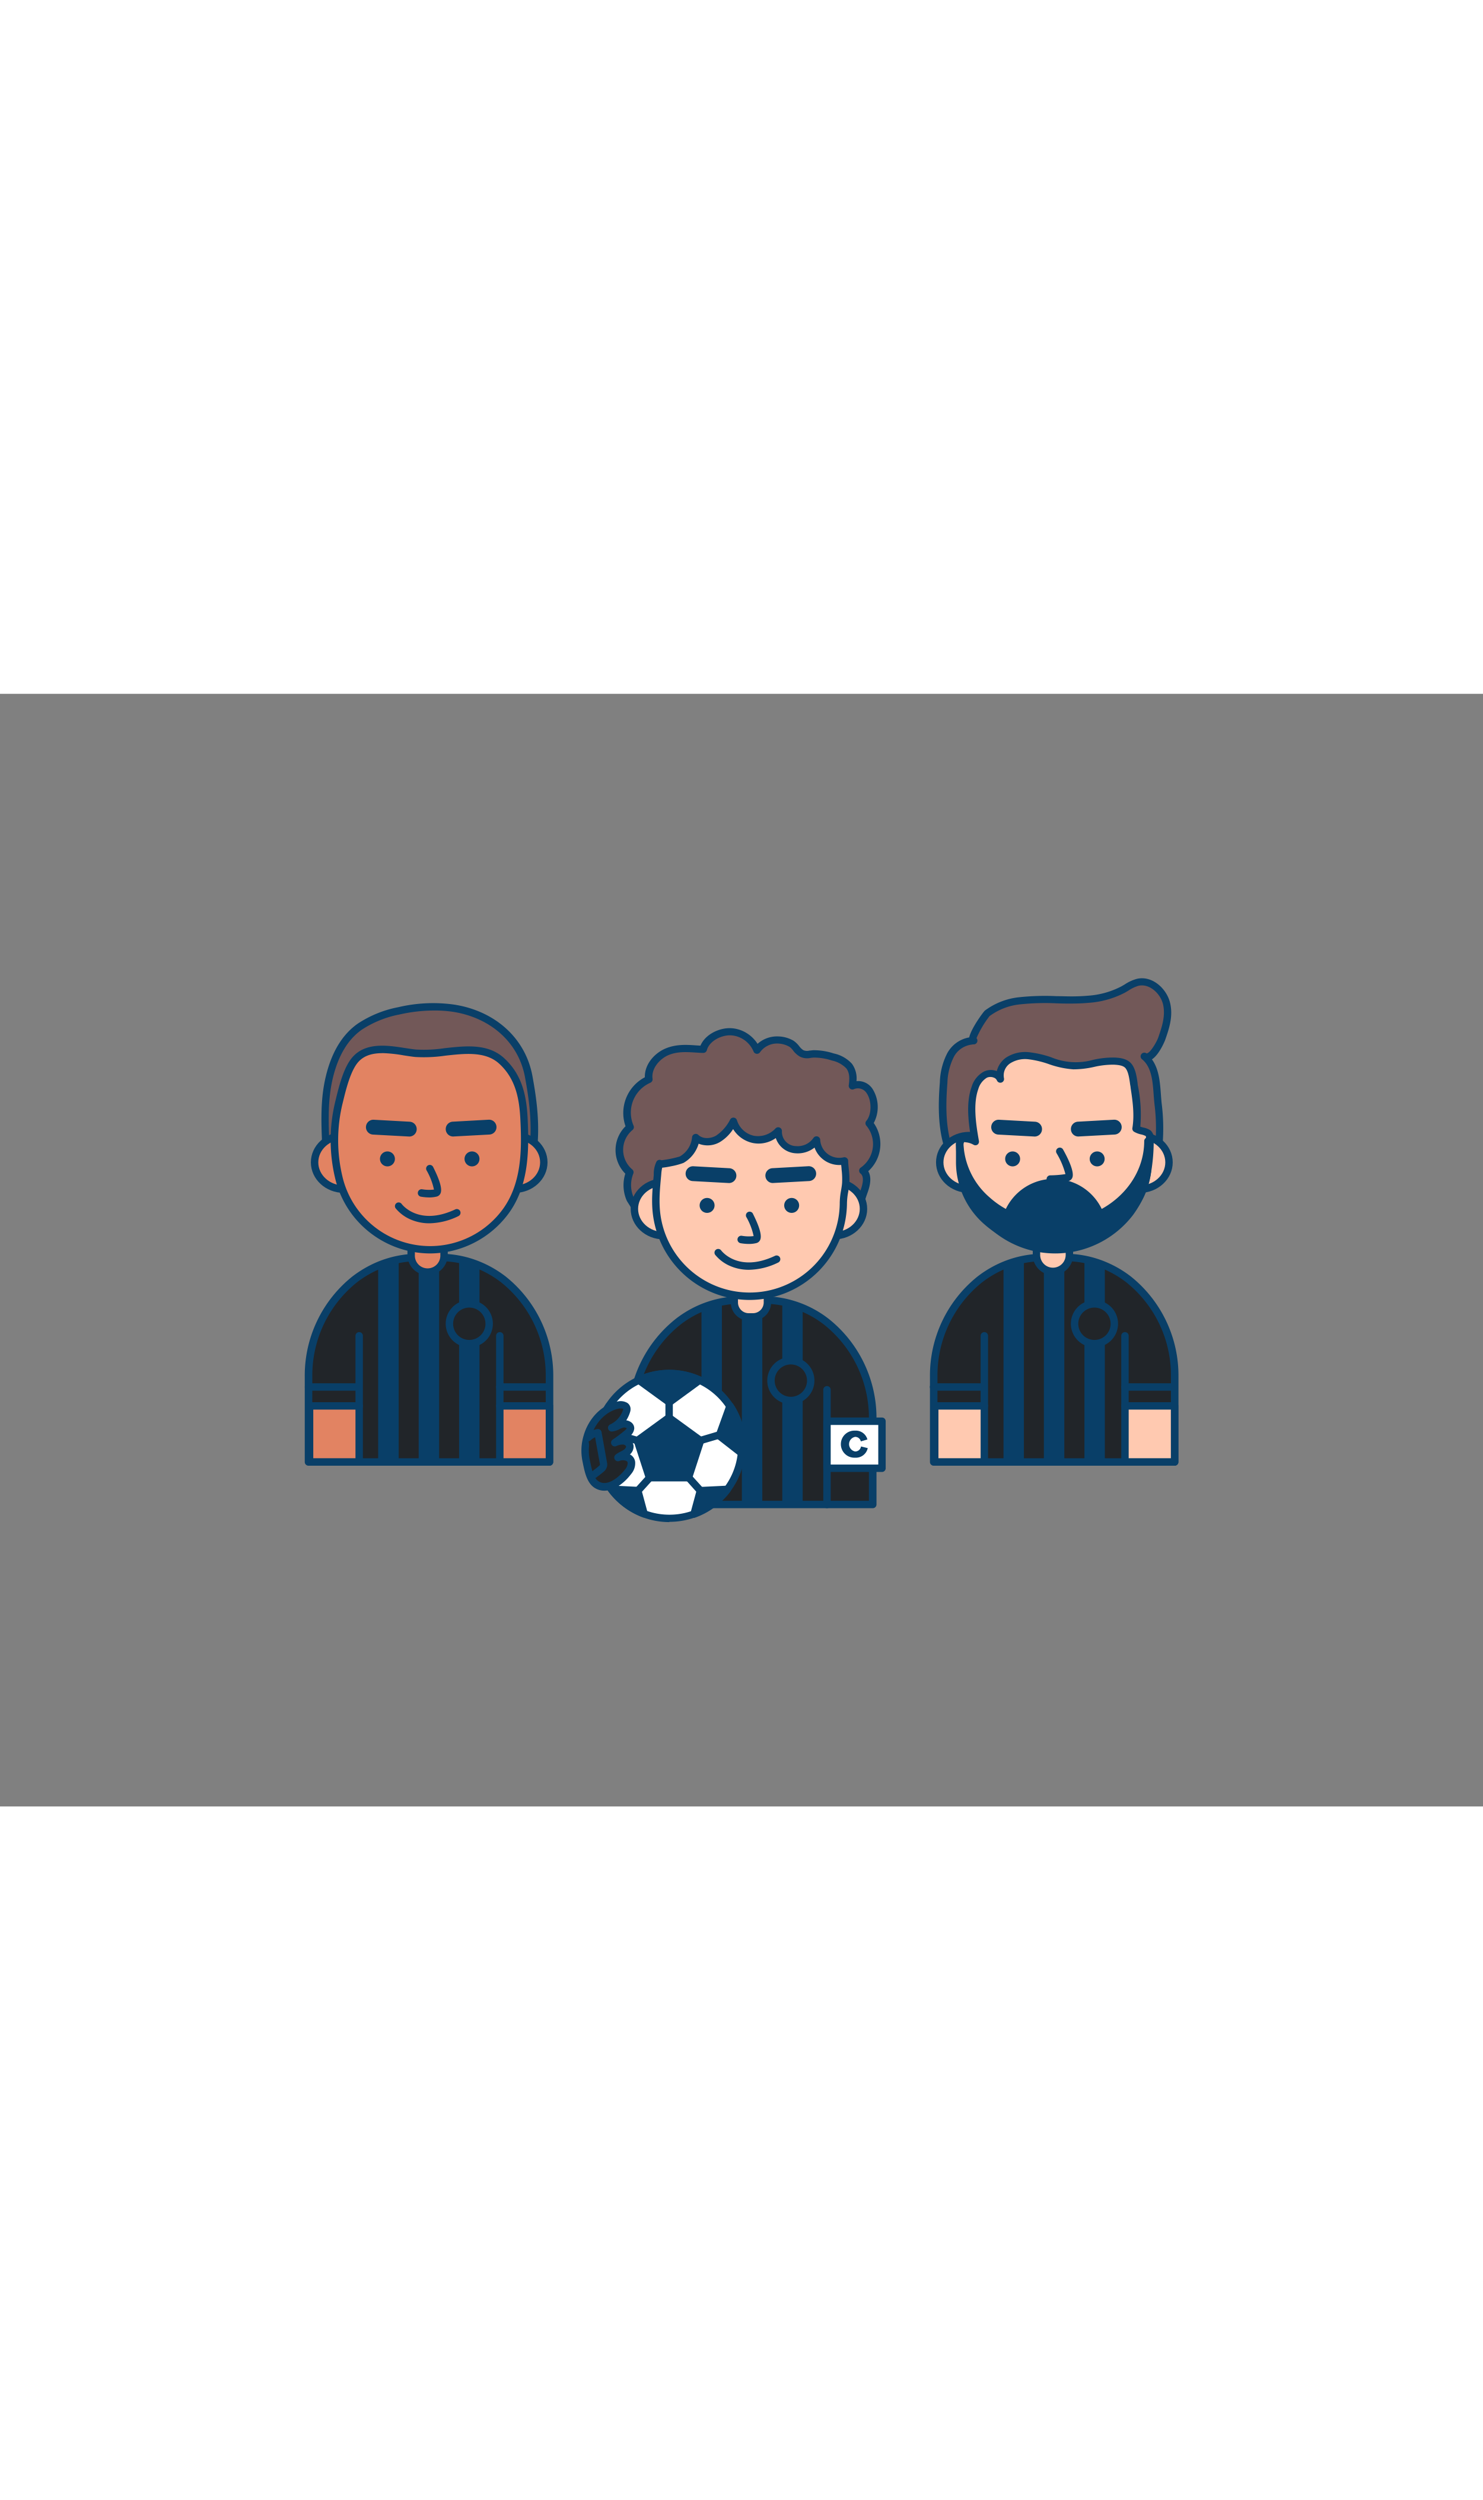 <svg xmlns="http://www.w3.org/2000/svg" viewBox="0 0 400 300" data-imageid="football-team-outline" imageName="Football team" class="illustrations_image" style="width: 178px;"><rect x="0" y="0" width="400" height="300" fill="#808080" stroke="none"/><g id="_579_football_team_outline" data-name="#579_football_team_outline"><path d="M235.37,195.63v23h-65v-23a33,33,0,0,1,12.44-26.2,27.86,27.86,0,0,1,17.12-5.94h5.92a27.87,27.87,0,0,1,17.13,5.94A33,33,0,0,1,235.37,195.63Z" fill="#212529" class="target-color"/><path d="M235.37,219.58h-65a1,1,0,0,1-1-1v-23a34.16,34.16,0,0,1,12.83-27,28.79,28.79,0,0,1,17.73-6.15h5.92a28.82,28.82,0,0,1,17.74,6.15,34.15,34.15,0,0,1,12.82,27v23A1,1,0,0,1,235.37,219.58Zm-64-2h63v-22a32.17,32.17,0,0,0-12-25.41,26.82,26.82,0,0,0-16.52-5.73h-5.92a26.81,26.81,0,0,0-16.51,5.73,32.16,32.16,0,0,0-12,25.41Z" fill="#093f68"/><path d="M194.71,164v54.59h-5.5V165.66A26.69,26.69,0,0,1,194.71,164Z" fill="#093f68"/><rect x="200.1" y="163.49" width="5.51" height="55.09" fill="#093f68"/><path d="M216.5,165.66v52.92H211V164A26.69,26.69,0,0,1,216.5,165.66Z" fill="#093f68"/><path d="M206.94,164.11v-7.8h-8.88v7.8A3.89,3.89,0,0,0,202,168h1.1A3.89,3.89,0,0,0,206.94,164.11Z" fill="#ffc9b0"/><path d="M203.05,169H202a4.9,4.9,0,0,1-4.89-4.89v-7.8a1,1,0,0,1,1-1h8.88a1,1,0,0,1,1,1v7.8A4.9,4.9,0,0,1,203.05,169Zm-4-11.69v6.8A2.9,2.9,0,0,0,202,167h1.1a2.9,2.9,0,0,0,2.89-2.89v-6.8Z" fill="#093f68"/><path d="M200.24,91.91a8.06,8.06,0,0,1,3.89,4.16,6.66,6.66,0,0,1,5.66-2.78,7.77,7.77,0,0,1,3.69,1.07c1.06.66,1.65,2,2.71,2.58s2.06.17,3.29.14a16.7,16.7,0,0,1,5.14.83,8.41,8.41,0,0,1,4.39,2.45c1.19,1.54,1.12,3.51.87,5.33,5.69-2,7.34,6.76,4.53,10.07a8.76,8.76,0,0,1-1.69,12.81c1.58,1.25,1,3.73.33,5.63-1.32,3.57-1.57,6.81-5.62,7.13-2.14.17-4.36,0-6.5,0H172.4c.86,0-2.34-5-2.43-5.16a9.16,9.16,0,0,1-.11-7.17c-3.79-2.82-3.74-9.41.08-12.17A9.79,9.79,0,0,1,175,104c-.46-3.2,2-6.26,5-7.49,3.19-1.32,6.37-.75,9.67-.64.8-3,4.52-4.86,7.45-4.74A7.68,7.68,0,0,1,200.24,91.91Z" fill="#725858"/><path d="M225.27,142.4c-.74,0-1.48,0-2.21,0l-2.13,0H172.4a1,1,0,0,1-1-1,.92.92,0,0,1,.07-.38,26.43,26.43,0,0,0-2.08-3.79c-.21-.33-.33-.55-.35-.59a10.36,10.36,0,0,1-.38-7.26,9,9,0,0,1,.06-12.78,10.87,10.87,0,0,1,5.21-13.21c-.1-3.54,2.66-6.56,5.65-7.79,2.77-1.14,5.52-1,8.16-.81l1.19.07c1.3-3.09,5.12-4.84,8.19-4.71a8.84,8.84,0,0,1,3.56.93h0a9.29,9.29,0,0,1,3.65,3.29,7.88,7.88,0,0,1,5.47-2A8.68,8.68,0,0,1,214,93.51,6.71,6.71,0,0,1,215.56,95a4.55,4.55,0,0,0,1.1,1.07,2.49,2.49,0,0,0,1.66.12c.36,0,.73-.09,1.14-.1a17.53,17.53,0,0,1,5.44.88,9.17,9.17,0,0,1,4.9,2.79,6.72,6.72,0,0,1,1.21,4.67,4.65,4.65,0,0,1,4.37,2.15,9.19,9.19,0,0,1,.29,9.14,9.86,9.86,0,0,1-1.49,13c.81,1.34.74,3.29-.19,5.81-.22.59-.41,1.17-.59,1.73-.91,2.82-1.86,5.74-5.89,6.06C226.77,142.38,226,142.4,225.27,142.4Zm-51.89-2.07h47.55c.72,0,1.45,0,2.18,0,1.41,0,2.87.07,4.24,0,2.59-.2,3.17-1.66,4.15-4.67.19-.59.38-1.19.61-1.81.59-1.59,1.06-3.65,0-4.5a1,1,0,0,1-.38-.84,1,1,0,0,1,.47-.79,7.74,7.74,0,0,0,1.49-11.27,1,1,0,0,1,0-1.33c1.44-1.7,1.48-5.38.08-7.42a2.77,2.77,0,0,0-3.52-1.07,1,1,0,0,1-1.32-1.08c.22-1.64.3-3.32-.67-4.57a7.64,7.64,0,0,0-3.89-2.11,15.38,15.38,0,0,0-4.83-.79,8.44,8.44,0,0,0-.92.09,4.32,4.32,0,0,1-2.86-.35A6,6,0,0,1,214,96.28,4.94,4.94,0,0,0,213,95.21a6.74,6.74,0,0,0-3.19-.92,5.67,5.67,0,0,0-4.8,2.33,1,1,0,0,1-.93.44,1,1,0,0,1-.83-.62,7.12,7.12,0,0,0-3.4-3.64,7,7,0,0,0-2.75-.72c-2.49-.11-5.78,1.51-6.44,4a1,1,0,0,1-1,.74h0c-.66,0-1.32-.06-2-.1-2.53-.16-4.93-.3-7.28.66s-4.78,3.59-4.37,6.43a1,1,0,0,1-.63,1.07,8.79,8.79,0,0,0-4.51,11.51,1,1,0,0,1-.31,1.25,6.92,6.92,0,0,0-.07,10.56,1,1,0,0,1,.32,1.19,8.22,8.22,0,0,0,.1,6.38,3.55,3.55,0,0,1,.22.35A26.64,26.64,0,0,1,173.38,140.33Zm-1,0Z" fill="#093f68"/><ellipse cx="178.96" cy="138.87" rx="7.9" ry="7.23" fill="#ffc9b0"/><path d="M179,147.1c-4.9,0-8.89-3.69-8.89-8.23s4-8.22,8.89-8.22,8.9,3.69,8.9,8.22S183.87,147.1,179,147.1Zm0-14.45c-3.8,0-6.89,2.79-6.89,6.22s3.09,6.23,6.89,6.23,6.9-2.79,6.9-6.23S182.77,132.65,179,132.65Z" fill="#093f68"/><ellipse cx="225" cy="138.87" rx="7.9" ry="7.23" fill="#ffc9b0"/><path d="M225,147.1c-4.9,0-8.89-3.69-8.89-8.23s4-8.22,8.89-8.22,8.9,3.69,8.9,8.22S229.91,147.1,225,147.1Zm0-14.45c-3.8,0-6.89,2.79-6.89,6.22s3.09,6.23,6.89,6.23,6.9-2.79,6.9-6.23S228.81,132.65,225,132.65Z" fill="#093f68"/><path d="M202.21,162.43a25.49,25.49,0,0,1-19.64-9.35,25.19,25.19,0,0,1-5-10.23c-1.08-4.68-.63-8.81-.18-13.59a6.51,6.51,0,0,1,.6-2.59c-.27.49,5.29-.72,5.85-1a7.61,7.61,0,0,0,3.88-6c1.53,1.49,4.1,1.42,6,.36a12.36,12.36,0,0,0,4.2-4.74,7.16,7.16,0,0,0,5.32,4.87,7.41,7.41,0,0,0,6.76-2.33c-.1,2.8,1.92,4.79,4.78,5a6.15,6.15,0,0,0,5.55-2.65,6.12,6.12,0,0,0,7.54,5.64,54.77,54.77,0,0,1,.31,6.12c-.14,1.72-.63,3.42-.63,5.18A25.3,25.3,0,0,1,202.21,162.43Z" fill="#ffc9b0"/><path d="M202.21,163.43a26.29,26.29,0,0,1-25.62-20.35c-1.08-4.64-.7-8.65-.26-13.3l0-.61a7.56,7.56,0,0,1,.72-3,1,1,0,0,1,1.34-.41,30.07,30.07,0,0,0,4.93-1,6.6,6.6,0,0,0,3.34-5.17,1,1,0,0,1,.64-.87,1,1,0,0,1,1.06.21c1.23,1.2,3.37,1,4.76.21a11.44,11.44,0,0,0,3.83-4.37,1,1,0,0,1,1.83.22,6.14,6.14,0,0,0,4.56,4.17,6.42,6.42,0,0,0,5.85-2,1,1,0,0,1,1.11-.21,1,1,0,0,1,.6,1,3.87,3.87,0,0,0,3.87,4,5.14,5.14,0,0,0,4.63-2.2,1,1,0,0,1,1.83.5,5.13,5.13,0,0,0,6.31,4.72,1,1,0,0,1,.83.18,1,1,0,0,1,.4.76c0,.72.1,1.44.16,2.17a22.88,22.88,0,0,1,.15,4.06c-.06.75-.19,1.5-.31,2.21a18.38,18.38,0,0,0-.32,2.89A26.32,26.32,0,0,1,202.21,163.43Zm-23.6-35.66a10,10,0,0,0-.24,1.59l-.05.61c-.42,4.47-.78,8.34.22,12.66a24.2,24.2,0,0,0,4.81,9.82,24.29,24.29,0,0,0,43.15-15.32,19.59,19.59,0,0,1,.35-3.21c.12-.71.23-1.38.28-2a21.33,21.33,0,0,0-.14-3.71c0-.39-.07-.79-.1-1.18a7.11,7.11,0,0,1-7.19-4.69,7.24,7.24,0,0,1-5,1.55,6,6,0,0,1-5.45-4.11A8,8,0,0,1,203,121.1a8.25,8.25,0,0,1-5.26-3.74,11.06,11.06,0,0,1-3.57,3.5,6.61,6.61,0,0,1-5.73.44,8.83,8.83,0,0,1-4.09,5.18,19.45,19.45,0,0,1-3.32.9A21.23,21.23,0,0,1,178.61,127.77Z" fill="#093f68"/><path d="M202.09,148.33a13.24,13.24,0,0,1-2.33-.2,1,1,0,0,1,.34-2,10.83,10.83,0,0,0,3.17.08,17.74,17.74,0,0,0-2-5.19,1,1,0,0,1,1.77-.92c1,2,2.69,5.58,2,7.12a1.51,1.51,0,0,1-1,.87A8.15,8.15,0,0,1,202.09,148.33Z" fill="#093f68"/><circle cx="190.72" cy="137.94" r="2.02" fill="#093f68"/><circle cx="213.53" cy="137.94" r="2.02" fill="#093f68"/><path d="M196.56,131.9h-.11l-9.63-.52a2,2,0,0,1,.22-4l9.63.53a2,2,0,0,1-.11,4Z" fill="#093f68"/><path d="M208.5,131.9a2,2,0,0,1-.11-4l9.63-.53a2,2,0,0,1,.22,4l-9.63.52Z" fill="#093f68"/><path d="M202,155.3a12.61,12.61,0,0,1-4.81-.92,10.6,10.6,0,0,1-4.28-3.11,1,1,0,0,1,1.61-1.19c.2.27,4.75,6.07,14.52,1.45a1,1,0,0,1,.86,1.81A18.54,18.54,0,0,1,202,155.3Z" fill="#093f68"/><path d="M181.68,219.58a1,1,0,0,1-1-1V191a1,1,0,0,1,2,0v27.55A1,1,0,0,1,181.68,219.58Z" fill="#093f68"/><path d="M223.06,219.58a1,1,0,0,1-1-1V187.65a1,1,0,0,1,2,0v30.93A1,1,0,0,1,223.06,219.58Z" fill="#093f68"/><path d="M200.08,202.78a17.93,17.93,0,0,1-.1,1.95,19.44,19.44,0,0,1-3.79,9.77,19.54,19.54,0,0,1-22.44,6.61,19.61,19.61,0,0,1-12.66-16.38h0q-.09-1-.09-1.95A19.54,19.54,0,0,1,188.69,185h0a19.57,19.57,0,0,1,11.38,17.76Z" fill="#fff"/><path d="M180.54,223.33a20.57,20.57,0,0,1-20.44-18.5.34.34,0,0,1,0-.1,19.37,19.37,0,0,1-.09-1.95,20.54,20.54,0,0,1,29-18.7l.07,0a20.59,20.59,0,0,1,12,18.67c0,.69,0,1.38-.1,2a20.5,20.5,0,0,1-20.44,18.51Zm0-39.09a18.2,18.2,0,0,0-7.8,1.73A18.55,18.55,0,0,0,162,202.78c0,.63,0,1.25.09,1.85v.1a18.62,18.62,0,0,0,12,15.44A18.53,18.53,0,0,0,199,204.63c.06-.6.09-1.22.09-1.85A18.58,18.58,0,0,0,188.34,186l-.07,0A18.27,18.27,0,0,0,180.54,184.24Z" fill="#093f68"/><polygon points="180.48 195.14 171.96 201.34 175.21 211.35 185.75 211.35 189 201.34 180.48 195.14" fill="#093f68"/><path d="M185.75,212.36H175.21a1,1,0,0,1-1-.7l-3.25-10a1,1,0,0,1,.36-1.11l8.52-6.2a1,1,0,0,1,1.18,0l8.52,6.2a1,1,0,0,1,.37,1.11l-3.26,10A1,1,0,0,1,185.75,212.36Zm-9.81-2H185l2.81-8.64-7.35-5.34-7.35,5.34Z" fill="#093f68"/><path d="M188.69,185l-8.21,6-8.16-5.93a19.51,19.51,0,0,1,16.37,0Z" fill="#093f68"/><path d="M180.48,192a1,1,0,0,1-.59-.19l-8.16-5.93a1,1,0,0,1,.16-1.72,20.56,20.56,0,0,1,17.22,0,1,1,0,0,1,.17,1.72l-8.21,6A1,1,0,0,1,180.48,192Zm-6.13-6.69,6.13,4.46,6.17-4.49A18.73,18.73,0,0,0,174.35,185.3Z" fill="#093f68"/><path d="M180.48,196.14a1,1,0,0,1-1-1V191a1,1,0,0,1,2,0v4.15A1,1,0,0,1,180.48,196.14Z" fill="#093f68"/><path d="M167.13,200.05l-6,4.68q-.09-1-.09-1.95A19.41,19.41,0,0,1,164.24,192Z" fill="#093f68"/><path d="M161.09,205.73a.89.89,0,0,1-.39-.09,1,1,0,0,1-.6-.82,19.49,19.49,0,0,1-.1-2,20.4,20.4,0,0,1,3.41-11.32,1,1,0,0,1,1.77.22l2.89,8a1,1,0,0,1-.33,1.13l-6,4.68A1,1,0,0,1,161.09,205.73ZM164,194.36a18.45,18.45,0,0,0-2,8.4l3.94-3Z" fill="#093f68"/><path d="M173.75,221.11a19.43,19.43,0,0,1-8.84-6.61l7.14.35Z" fill="#093f68"/><path d="M173.75,222.11a1,1,0,0,1-.35-.06,20.47,20.47,0,0,1-9.29-7A1,1,0,0,1,164,214a1,1,0,0,1,.94-.53l7.14.35a1,1,0,0,1,.92.74l1.69,6.26a1,1,0,0,1-1,1.26Zm-6.59-6.5a18.23,18.23,0,0,0,5.08,3.76l-1-3.55Z" fill="#093f68"/><path d="M172,202.33a.9.9,0,0,1-.28,0l-4.89-1.44a1,1,0,0,1-.68-1.24,1,1,0,0,1,1.24-.68l4.9,1.45a1,1,0,0,1-.29,2Z" fill="#093f68"/><path d="M200.08,202.78a17.93,17.93,0,0,1-.1,1.95l-6-4.68,2.89-8A19.38,19.38,0,0,1,200.08,202.78Z" fill="#093f68"/><path d="M200,205.73a1.07,1.07,0,0,1-.61-.21l-6-4.68a1,1,0,0,1-.33-1.13l2.88-8a1,1,0,0,1,.82-.66,1,1,0,0,1,1,.44,20.43,20.43,0,0,1,3.41,11.33c0,.69,0,1.38-.1,2a1,1,0,0,1-.6.82A.93.93,0,0,1,200,205.73Zm-4.84-6,3.94,3a18.43,18.43,0,0,0-2-8.4Z" fill="#093f68"/><path d="M189.05,202.33a1,1,0,0,1-.28-2l4.9-1.45a1,1,0,0,1,.56,1.92l-4.89,1.44A1,1,0,0,1,189.05,202.33Z" fill="#093f68"/><path d="M172.05,215.86a1,1,0,0,1-.67-.26,1,1,0,0,1-.07-1.41l3.16-3.5a1,1,0,0,1,1.41-.08A1,1,0,0,1,176,212l-3.16,3.5A1,1,0,0,1,172.05,215.86Z" fill="#093f68"/><path d="M196.19,214.5a19.71,19.71,0,0,1-9,6.67l1.71-6.32Z" fill="#093f68"/><path d="M187.2,222.17a1,1,0,0,1-.68-.27,1,1,0,0,1-.29-1l1.71-6.31a1,1,0,0,1,.92-.74l7.28-.35a1,1,0,0,1,.93.53,1,1,0,0,1-.08,1.07,20.61,20.61,0,0,1-9.45,7A1.06,1.06,0,0,1,187.2,222.17Zm2.48-6.35-1,3.62a18.38,18.38,0,0,0,5.23-3.83Z" fill="#093f68"/><path d="M188.91,215.86a1,1,0,0,1-.75-.33L185,212a1,1,0,0,1,.08-1.42,1,1,0,0,1,1.41.08l3.16,3.5a1,1,0,0,1-.07,1.41A1,1,0,0,1,188.91,215.86Z" fill="#093f68"/><rect x="223.06" y="196.13" width="14.83" height="12.68" fill="#fff"/><path d="M237.89,209.81H223.06a1,1,0,0,1-1-1V196.13a1,1,0,0,1,1-1h14.83a1,1,0,0,1,1,1v12.68A1,1,0,0,1,237.89,209.81Zm-13.83-2h12.83V197.13H224.06Z" fill="#093f68"/><path d="M230.64,198.67a3.22,3.22,0,0,1,3.32,2.38l-1.78.52a1.53,1.53,0,0,0-1.54-1.22,2,2,0,0,0,0,3.93,1.56,1.56,0,0,0,1.59-1.35l1.82.45a3.27,3.27,0,0,1-3.41,2.58,3.65,3.65,0,1,1,0-7.29Z" fill="#093f68"/><path d="M166.83,191.77c.89-.17,2.09,0,2.24.9a1.72,1.72,0,0,1-.11.77,7.48,7.48,0,0,1-4,4.49c1-.05,1.83-.72,2.79-1s2.3.17,2.26,1.16a2,2,0,0,1-.88,1.32,38.63,38.63,0,0,1-3.32,2.52,5.34,5.34,0,0,1,2.31-.49,1.81,1.81,0,0,1,1.71,1.39,2.15,2.15,0,0,1-1.18,1.94,20.66,20.66,0,0,0-2,1.16c1.21-.51,3.4-.28,3.62,1.34a3.63,3.63,0,0,1-.92,2.55c-1.82,2.42-5.65,5.47-8.66,3.29-1.73-1.26-2.18-4.35-2.61-6.35a13.33,13.33,0,0,1,.24-6.37C159.48,196.33,162.54,192.59,166.83,191.77Z" fill="#212529" class="target-color"/><path d="M163,214.86a4.83,4.83,0,0,1-2.87-.94c-1.85-1.35-2.44-4.18-2.87-6.25l-.14-.7a14.14,14.14,0,0,1,.26-6.85c1.36-4.85,5-8.51,9.27-9.33a3.58,3.58,0,0,1,2.57.41,2,2,0,0,1,.83,1.3,2.6,2.6,0,0,1-.13,1.24,8.75,8.75,0,0,1-1,2.15,2.85,2.85,0,0,1,1.35.55,2,2,0,0,1,.8,1.69,2.94,2.94,0,0,1-1.23,2.05l-.61.5a2.62,2.62,0,0,1,1.65,2,2.83,2.83,0,0,1-1,2.43l.09,0a2.62,2.62,0,0,1,1.35,2,4.48,4.48,0,0,1-1.11,3.28C168.34,212.86,165.62,214.86,163,214.86Zm4.45-22.15a2.22,2.22,0,0,0-.43,0h0c-3.53.68-6.56,3.78-7.71,7.91a12.32,12.32,0,0,0-.24,5.89l.15.72c.36,1.74.86,4.14,2.08,5,2.64,1.91,6.14-1.57,7.27-3.08a2.72,2.72,0,0,0,.73-1.82.62.62,0,0,0-.36-.49,2.41,2.41,0,0,0-1.88,0,1,1,0,0,1-1-1.71,8.94,8.94,0,0,1,1.35-.83,7.43,7.43,0,0,0,.73-.4c.45-.29.76-.69.72-.95s-.42-.5-.81-.54a4.39,4.39,0,0,0-1.87.44,1,1,0,0,1-.91-1.77,38.75,38.75,0,0,0,3.24-2.45c.47-.4.52-.55.53-.6a1.17,1.17,0,0,0-1-.16,5.53,5.53,0,0,0-.94.39,5.35,5.35,0,0,1-2.08.65,1,1,0,0,1-1-.76,1,1,0,0,1,.55-1.15,6.47,6.47,0,0,0,3.46-3.89,1,1,0,0,0,.07-.3A1.24,1.24,0,0,0,167.45,192.71Zm-.62-.94h0Z" fill="#093f68"/><path d="M158.6,200.52a5.27,5.27,0,0,1,2.66-1.34l1.49,8.31a1.52,1.52,0,0,1,0,.6,1.7,1.7,0,0,1-.67.93c-.6.51-1.22,1-1.86,1.46" fill="#212529" class="target-color"/><path d="M160.26,211.48a1,1,0,0,1-.81-.41,1,1,0,0,1,.22-1.4c.62-.44,1.23-.92,1.8-1.41a1.62,1.62,0,0,0,.34-.35s0-.16,0-.24l-1.3-7.21a4.07,4.07,0,0,0-1.18.79,1,1,0,0,1-1.42,0,1,1,0,0,1,0-1.41,6.15,6.15,0,0,1,3.18-1.6,1,1,0,0,1,1.16.81l1.49,8.31a2.74,2.74,0,0,1,0,.94,2.66,2.66,0,0,1-1,1.51c-.62.54-1.28,1-1.94,1.53A1,1,0,0,1,160.26,211.48Z" fill="#093f68"/><circle cx="213.32" cy="185.18" r="5.36" fill="#212529" class="target-color"/><path d="M213.32,191.53a6.36,6.36,0,1,1,6.35-6.35A6.36,6.36,0,0,1,213.32,191.53Zm0-10.71a4.36,4.36,0,1,0,4.35,4.36A4.36,4.36,0,0,0,213.32,180.82Z" fill="#093f68"/><path d="M148.2,184.17v23h-65v-23A33,33,0,0,1,95.6,158,29.13,29.13,0,0,1,102,154.2,27.62,27.62,0,0,1,112.72,152h5.93a27.62,27.62,0,0,1,10.68,2.17,28.9,28.9,0,0,1,6.44,3.77A33,33,0,0,1,148.2,184.17Z" fill="#212529" class="target-color"/><path d="M148.2,208.12h-65a1,1,0,0,1-1-1v-23a34.18,34.18,0,0,1,12.82-27,30.5,30.5,0,0,1,6.66-3.9,29,29,0,0,1,5.71-1.73,28.07,28.07,0,0,1,5.36-.51h5.93a28.21,28.21,0,0,1,11.07,2.25,29.75,29.75,0,0,1,6.66,3.89,34.18,34.18,0,0,1,12.82,27v23A1,1,0,0,1,148.2,208.12Zm-64-2h63v-22a32.14,32.14,0,0,0-12-25.41,27.83,27.83,0,0,0-6.22-3.64,24.88,24.88,0,0,0-5.29-1.61,26.07,26.07,0,0,0-5-.48h-5.93a26,26,0,0,0-5,.48,25.14,25.14,0,0,0-5.3,1.61,28.15,28.15,0,0,0-6.22,3.64,32.14,32.14,0,0,0-12,25.41Z" fill="#093f68"/><path d="M107.54,152.53v54.59H102V154.2A26.69,26.69,0,0,1,107.54,152.53Z" fill="#093f68"/><rect x="112.93" y="152.03" width="5.51" height="55.09" fill="#093f68"/><path d="M129.33,154.2v52.92h-5.5V152.53A26.69,26.69,0,0,1,129.33,154.2Z" fill="#093f68"/><path d="M110.9,151.29v-7.24h8.87v7.24a4.43,4.43,0,0,1-4.43,4.44h0A4.44,4.44,0,0,1,110.9,151.29Z" fill="#e28362"/><path d="M115.33,156.73a5.44,5.44,0,0,1-5.43-5.44v-7.24a1,1,0,0,1,1-1h8.87a1,1,0,0,1,1,1v7.24A5.45,5.45,0,0,1,115.33,156.73Zm-3.43-11.68v6.24a3.44,3.44,0,1,0,6.87,0v-6.24Z" fill="#093f68"/><path d="M124.91,85.3c8.84,2.21,16,8.57,17.71,17.92,1.44,7.83,2.23,15.38.67,23.31a3.81,3.81,0,0,1-.67,1.75c-.89,1.07-2.45.42-3.56.26-2.3-.33-4.8.25-7.12.25H100.25c-3.39,0-9.35,1.57-11.33-2a11.79,11.79,0,0,1-1-5.1c-.28-6.14-.48-12.36,1-18.33,1.26-5.26,3.68-10.43,8.23-13.59a29.46,29.46,0,0,1,10.53-4.25,39.89,39.89,0,0,1,14.88-.66C123.31,84.94,124.11,85.11,124.91,85.3Z" fill="#725858"/><path d="M94.49,130.13c-2.61,0-5.15-.53-6.45-2.91a12.55,12.55,0,0,1-1.14-5.54c-.31-6.67-.45-12.67,1-18.61,1.57-6.51,4.48-11.28,8.64-14.17a30.07,30.07,0,0,1,10.89-4.41,41,41,0,0,1,15.25-.67c.83.14,1.67.31,2.5.51h0C135,86.79,141.89,93.79,143.6,103c1.34,7.26,2.35,15.16.67,23.69a4.73,4.73,0,0,1-.88,2.19c-1.1,1.33-2.75,1-3.84.74-.22,0-.44-.1-.64-.13a18,18,0,0,0-4.13.08c-.93.09-1.9.18-2.84.18H100.25c-.69,0-1.54.07-2.43.15C96.76,130,95.62,130.13,94.49,130.13ZM117,85.39a42.41,42.41,0,0,0-9.2,1.06,28.23,28.23,0,0,0-10.18,4.09c-3.75,2.6-6.38,7-7.83,13-1.37,5.68-1.23,11.53-.93,18a10.94,10.94,0,0,0,.91,4.67c1.23,2.26,4.75,2,7.85,1.68.94-.08,1.82-.15,2.6-.15h31.69c.85,0,1.73-.08,2.66-.17a19.65,19.65,0,0,1,4.6-.07l.78.15c.93.2,1.57.31,1.87-.06a2.92,2.92,0,0,0,.46-1.3c1.61-8.2.63-15.87-.68-22.94-1.56-8.46-7.9-14.86-17-17.13-.77-.19-1.56-.35-2.34-.47A33.78,33.78,0,0,0,117,85.39Z" fill="#093f68"/><ellipse cx="92.74" cy="126.33" rx="7.9" ry="7.23" fill="#e28362"/><path d="M92.74,134.56c-4.9,0-8.89-3.69-8.89-8.23s4-8.22,8.89-8.22,8.9,3.69,8.9,8.22S97.65,134.56,92.74,134.56Zm0-14.45c-3.8,0-6.89,2.79-6.89,6.22s3.09,6.23,6.89,6.23,6.9-2.79,6.9-6.23S96.55,120.11,92.74,120.11Z" fill="#093f68"/><ellipse cx="138.78" cy="126.33" rx="7.9" ry="7.23" fill="#e28362"/><path d="M138.78,134.56c-4.9,0-8.89-3.69-8.89-8.23s4-8.22,8.89-8.22,8.9,3.69,8.9,8.22S143.69,134.56,138.78,134.56Zm0-14.45c-3.8,0-6.89,2.79-6.89,6.22s3.09,6.23,6.89,6.23,6.9-2.79,6.9-6.23S142.59,120.11,138.78,120.11Z" fill="#093f68"/><path d="M116,149.89a25.49,25.49,0,0,1-19.64-9.35,25.19,25.19,0,0,1-5-10.23,43,43,0,0,1,0-19.93c.85-3.47,2.11-9.06,4.48-11.76,4-4.53,11.21-2.22,16.3-1.71,7.25.73,17.14-3.44,23.16,2,4.74,4.3,5.79,9.94,6.06,16.07.38,8.62.21,17.71-5.23,24.87A25.5,25.5,0,0,1,116,149.89Z" fill="#e28362"/><path d="M116,150.89a26.52,26.52,0,0,1-20.41-9.72,26.25,26.25,0,0,1-5.21-10.63,43.94,43.94,0,0,1,0-20.4l.16-.67c.91-3.71,2.15-8.79,4.54-11.51,3.59-4.09,9.44-3.19,14.14-2.46,1.07.16,2.08.32,3,.41a37.22,37.22,0,0,0,7.67-.36c5.76-.64,11.71-1.3,16.06,2.66,5.17,4.7,6.13,10.84,6.39,16.77.37,8.39.29,18-5.44,25.51A26.47,26.47,0,0,1,116,150.89Zm-12.89-54c-2.53,0-4.86.55-6.5,2.41-2.06,2.35-3.29,7.35-4.09,10.66l-.17.68a42,42,0,0,0,0,19.47,24.2,24.2,0,0,0,4.81,9.82,24.29,24.29,0,0,0,38.21-.63c5.32-7,5.39-16.17,5-24.21-.25-5.5-1.11-11.17-5.74-15.38-3.69-3.35-9.18-2.74-14.5-2.15a39.85,39.85,0,0,1-8.09.36c-1-.1-2-.26-3.11-.43A39.88,39.88,0,0,0,103.1,96.87Z" fill="#093f68"/><path d="M115.87,135.79a14.43,14.43,0,0,1-2.33-.2,1,1,0,0,1,.34-2,11.19,11.19,0,0,0,3.17.08,17.74,17.74,0,0,0-2-5.19,1,1,0,0,1,.42-1.35,1,1,0,0,1,1.35.43c1,2,2.69,5.57,2,7.12a1.53,1.53,0,0,1-1,.87A8.68,8.68,0,0,1,115.87,135.79Z" fill="#093f68"/><circle cx="104.5" cy="125.4" r="2.02" fill="#093f68"/><circle cx="127.31" cy="125.4" r="2.02" fill="#093f68"/><path d="M110.34,119.36h-.11l-9.63-.52a2,2,0,1,1,.22-4l9.63.53a2,2,0,0,1-.11,4Z" fill="#093f68"/><path d="M122.28,119.36a2,2,0,0,1-.11-4l9.63-.53a2,2,0,0,1,.22,4l-9.63.52Z" fill="#093f68"/><path d="M115.81,142.76a12.61,12.61,0,0,1-4.81-.92,10.7,10.7,0,0,1-4.28-3.11,1,1,0,1,1,1.61-1.19c.2.27,4.75,6.07,14.52,1.45a1,1,0,0,1,.86,1.8A18.43,18.43,0,0,1,115.81,142.76Z" fill="#093f68"/><rect x="134.81" y="192.01" width="13.38" height="15.1" fill="#e28362"/><path d="M148.19,208.11H134.81a1,1,0,0,1-1-1V192a1,1,0,0,1,1-1h13.38a1,1,0,0,1,1,1v15.1A1,1,0,0,1,148.19,208.11Zm-12.38-2h11.38V193H135.81Z" fill="#093f68"/><path d="M134.81,193a1,1,0,0,1-1-1v-18.9a1,1,0,0,1,2,0V192A1,1,0,0,1,134.81,193Z" fill="#093f68"/><rect x="83.5" y="192.01" width="13.38" height="15.1" transform="translate(180.37 399.13) rotate(-180)" fill="#e28362"/><path d="M96.88,208.11H83.5a1,1,0,0,1-1-1V192a1,1,0,0,1,1-1H96.88a1,1,0,0,1,1,1v15.1A1,1,0,0,1,96.88,208.11Zm-12.38-2H95.88V193H84.5Z" fill="#093f68"/><path d="M96.88,193a1,1,0,0,1-1-1v-18.9a1,1,0,0,1,2,0V192A1,1,0,0,1,96.88,193Z" fill="#093f68"/><circle cx="126.58" cy="169.85" r="5.36" fill="#212529" class="target-color"/><path d="M126.58,176.2a6.36,6.36,0,1,1,6.36-6.35A6.36,6.36,0,0,1,126.58,176.2Zm0-10.71a4.36,4.36,0,1,0,4.36,4.36A4.36,4.36,0,0,0,126.58,165.49Z" fill="#093f68"/><path d="M96.22,187.9h-13a1,1,0,1,1,0-2h13a1,1,0,0,1,0,2Z" fill="#093f68"/><path d="M147.47,187.9H134.81a1,1,0,0,1,0-2h12.66a1,1,0,0,1,0,2Z" fill="#093f68"/><path d="M316.83,184.17v23h-65v-23A33,33,0,0,1,264.23,158a29.13,29.13,0,0,1,6.44-3.77A27.62,27.62,0,0,1,281.35,152h5.93A27.62,27.62,0,0,1,298,154.2,28.9,28.9,0,0,1,304.4,158,33,33,0,0,1,316.83,184.17Z" fill="#212529" class="target-color"/><path d="M316.83,208.12h-65a1,1,0,0,1-1-1v-23a34.18,34.18,0,0,1,12.82-27,30,30,0,0,1,6.66-3.9,28.66,28.66,0,0,1,5.7-1.73,28.17,28.17,0,0,1,5.37-.51h5.93a28.21,28.21,0,0,1,11.07,2.25,29.75,29.75,0,0,1,6.66,3.89,34.18,34.18,0,0,1,12.82,27v23A1,1,0,0,1,316.83,208.12Zm-64-2h63v-22a32.14,32.14,0,0,0-12-25.41,28.05,28.05,0,0,0-6.22-3.64,25.14,25.14,0,0,0-5.3-1.61,26,26,0,0,0-5-.48h-5.93a25.89,25.89,0,0,0-5,.48,24.79,24.79,0,0,0-5.3,1.61,27.92,27.92,0,0,0-6.22,3.64,32.14,32.14,0,0,0-12,25.41Z" fill="#093f68"/><path d="M276.17,152.53v54.59h-5.5V154.2A26.69,26.69,0,0,1,276.17,152.53Z" fill="#093f68"/><rect x="281.56" y="152.03" width="5.51" height="55.09" fill="#093f68"/><path d="M298,154.2v52.92h-5.5V152.53A26.69,26.69,0,0,1,298,154.2Z" fill="#093f68"/><path d="M279.52,151.29v-7.24h8.88v7.24a4.44,4.44,0,0,1-4.44,4.44h0A4.44,4.44,0,0,1,279.52,151.29Z" fill="#ffc9b0"/><path d="M284,156.73a5.45,5.45,0,0,1-5.44-5.44v-7.24a1,1,0,0,1,1-1h8.88a1,1,0,0,1,1,1v7.24A5.45,5.45,0,0,1,284,156.73Zm-3.44-11.68v6.24a3.44,3.44,0,1,0,6.88,0v-6.24Z" fill="#093f68"/><path d="M293.47,82.36A23.68,23.68,0,0,0,303,79.69a15.25,15.25,0,0,1,3.82-1.88c3.49-.82,7,2.24,7.81,5.73.8,3.3-.24,6.41-1.31,9.49-.35,1-2.86,6.19-4.77,4.69,3.66,2.87,3.31,8.47,3.79,12.73a52.87,52.87,0,0,1-.43,16.08,3.72,3.72,0,0,1-.68,1.75c-.89,1.07-2.45.42-3.56.26-2.3-.33-4.79.25-7.12.25H268.88c-5.44,0-9.69,1.62-12.26-4.22-2.69-6.09-2.63-13.2-2.12-19.76a17.41,17.41,0,0,1,1.86-7.44c1.29-2.23,3.7-4,6.27-3.81-1.5-.1,3.06-6.94,3.64-7.39a18,18,0,0,1,8.92-3.42c4.68-.59,9.41-.17,14.13-.2C290.7,82.54,292.09,82.49,293.47,82.36Z" fill="#725858"/><path d="M263.56,130c-3.13,0-6-.73-7.86-5-2.83-6.42-2.7-13.83-2.2-20.24a18.24,18.24,0,0,1,2-7.86,8.39,8.39,0,0,1,5.92-4.26c.54-2.49,3.86-6.94,4.22-7.23a18.74,18.74,0,0,1,9.42-3.62,66.38,66.38,0,0,1,9.95-.27c1.43,0,2.87.07,4.3.06s2.83-.07,4.07-.18h0a22.76,22.76,0,0,0,9.14-2.55l.84-.49a11.31,11.31,0,0,1,3.24-1.5c4.16-1,8.09,2.63,9,6.47.88,3.66-.3,7.06-1.35,10.06,0,0-1.5,3.84-3.55,5.17,1.92,2.63,2.18,6.2,2.42,9.42.06.82.12,1.63.2,2.39a53.28,53.28,0,0,1-.44,16.39,4.64,4.64,0,0,1-.89,2.19c-1.1,1.33-2.74,1-3.83.74-.22,0-.44-.1-.64-.13a17.46,17.46,0,0,0-4.13.08c-.94.09-1.9.18-2.85.18H268.88c-1,0-1.94.05-2.86.11S264.37,130,263.56,130Zm-1.28-35.44a6.3,6.3,0,0,0-5,3.32,16.54,16.54,0,0,0-1.74,7c-.48,6.16-.61,13.26,2,19.27,1.82,4.12,4.43,4,8.37,3.74,1-.06,1.93-.11,3-.11h31.68c.86,0,1.73-.08,2.66-.17a19.66,19.66,0,0,1,4.6-.07l.78.15c.94.2,1.57.31,1.88-.06a3.19,3.19,0,0,0,.46-1.3,51.55,51.55,0,0,0,.41-15.78c-.08-.78-.15-1.61-.21-2.46-.27-3.69-.55-7.51-3.19-9.6h0a1,1,0,0,1,1.23-1.57h0a.16.16,0,0,0,.2,0c1-.3,2.63-3.18,3-4.26,1-2.88,2-5.85,1.29-8.94-.7-2.92-3.68-5.68-6.62-5A9.88,9.88,0,0,0,304.39,80l-.89.53a24.76,24.76,0,0,1-9.94,2.79h0c-1.29.12-2.68.18-4.24.19s-2.9,0-4.36-.06a64.66,64.66,0,0,0-9.64.26,16.7,16.7,0,0,0-8.43,3.2,27.47,27.47,0,0,0-3.51,5.94,1,1,0,0,1,.25.73,1,1,0,0,1-1.06.94h-.29Zm31.19-12.18h0Z" fill="#093f68"/><ellipse cx="261.37" cy="126.33" rx="7.9" ry="7.23" fill="#ffc9b0"/><path d="M261.37,134.56c-4.91,0-8.9-3.69-8.9-8.23s4-8.22,8.9-8.22,8.9,3.69,8.9,8.22S266.28,134.56,261.37,134.56Zm0-14.45c-3.8,0-6.9,2.79-6.9,6.22s3.1,6.23,6.9,6.23,6.9-2.79,6.9-6.23S265.17,120.11,261.37,120.11Z" fill="#093f68"/><ellipse cx="307.41" cy="126.33" rx="7.9" ry="7.23" fill="#ffc9b0"/><path d="M307.41,134.56c-4.91,0-8.9-3.69-8.9-8.23s4-8.22,8.9-8.22,8.9,3.69,8.9,8.22S312.32,134.56,307.41,134.56Zm0-14.45c-3.8,0-6.9,2.79-6.9,6.22s3.1,6.23,6.9,6.23,6.9-2.79,6.9-6.23S311.21,120.11,307.41,120.11Z" fill="#093f68"/><path d="M284.61,149.89A25.45,25.45,0,0,1,265,140.54a25.19,25.19,0,0,1-5-10.23,40,40,0,0,1-1.12-8.3c-.06-2.85,2.14-2.34,4.25-1.15-.79-4.43-1.67-10.15-.12-14.48a6.14,6.14,0,0,1,2.85-3.65c1.44-.68,3.47-.21,4.05,1.27A4.92,4.92,0,0,1,272,98.91a8.48,8.48,0,0,1,5.58-1.26c4.12.34,7.93,2.58,12.06,2.7,3.68.12,7.21-1.43,10.89-1.25,1.43.06,3.1.22,4,1.39,1.09,1.43,1.26,4,1.53,5.66.57,3.71,1.09,7.49.48,11.18.89.59,2.49.64,3.21,1.22s.45,1.52.44,2.46a49.12,49.12,0,0,1-.52,6.75,26.49,26.49,0,0,1-4.84,12.13A25.47,25.47,0,0,1,284.61,149.89Z" fill="#ffc9b0"/><path d="M284.61,150.89A26.32,26.32,0,0,1,259,130.54a41.12,41.12,0,0,1-1.14-8.51,2.89,2.89,0,0,1,1.21-2.78,3.17,3.17,0,0,1,2.74-.08c-.72-4.44-1.16-9.23.24-13.13a6.93,6.93,0,0,1,3.37-4.21,4.37,4.37,0,0,1,3.44-.1h0a6.26,6.26,0,0,1,2.49-3.64,9.47,9.47,0,0,1,6.25-1.45A27.88,27.88,0,0,1,283.54,98a17.22,17.22,0,0,0,11.21.71,23.94,23.94,0,0,1,5.78-.64c1.22.05,3.49.16,4.73,1.78,1.07,1.41,1.36,3.54,1.59,5.25,0,.3.08.6.13.87a39.08,39.08,0,0,1,.59,10.74l.78.23a5.17,5.17,0,0,1,2,.8,3,3,0,0,1,.83,2.75c0,.17,0,.34,0,.51a49.65,49.65,0,0,1-.53,6.88,27.3,27.3,0,0,1-5,12.58A26.47,26.47,0,0,1,284.61,150.89Zm-24.25-30a.6.6,0,0,0-.28,0c-.11.07-.25.38-.23,1a39.31,39.31,0,0,0,1.09,8.1,24.3,24.3,0,0,0,43,9.19,25.42,25.42,0,0,0,4.65-11.67,49.1,49.1,0,0,0,.5-6.61c0-.2,0-.4,0-.6,0-.45.06-1-.08-1.07a4.7,4.7,0,0,0-1.22-.43,6.47,6.47,0,0,1-1.92-.73,1,1,0,0,1-.44-1c.58-3.47.1-7.12-.48-10.86,0-.29-.09-.59-.13-.91-.2-1.48-.45-3.32-1.2-4.31-.62-.81-2-.94-3.24-1a22.83,22.83,0,0,0-5.3.61,25.57,25.57,0,0,1-5.57.65,24.88,24.88,0,0,1-6.62-1.41,26,26,0,0,0-5.49-1.3,7.55,7.55,0,0,0-4.93,1.09,3.91,3.91,0,0,0-1.68,4,1,1,0,0,1-1.89.63,1.42,1.42,0,0,0-.84-.77,2.42,2.42,0,0,0-1.85,0,5.28,5.28,0,0,0-2.34,3.08c-1.43,4-.67,9.3.17,14a1,1,0,0,1-.41,1,1,1,0,0,1-1.07,0A5.2,5.2,0,0,0,260.36,120.91Z" fill="#093f68"/><circle cx="273.13" cy="125.4" r="2.02" fill="#093f68"/><circle cx="295.93" cy="125.4" r="2.02" fill="#093f68"/><path d="M279,119.36h-.11l-9.64-.52a2,2,0,0,1,.22-4l9.64.53a2,2,0,0,1-.11,4Z" fill="#093f68"/><path d="M290.9,119.36a2,2,0,0,1-.1-4l9.63-.53a2,2,0,1,1,.22,4l-9.64.52Z" fill="#093f68"/><rect x="303.43" y="192.01" width="13.38" height="15.1" fill="#ffc9b0"/><path d="M316.81,208.11H303.43a1,1,0,0,1-1-1V192a1,1,0,0,1,1-1h13.38a1,1,0,0,1,1,1v15.1A1,1,0,0,1,316.81,208.11Zm-12.38-2h11.38V193H304.43Z" fill="#093f68"/><path d="M303.43,193a1,1,0,0,1-1-1v-18.9a1,1,0,0,1,2,0V192A1,1,0,0,1,303.43,193Z" fill="#093f68"/><rect x="252.12" y="192.01" width="13.38" height="15.1" transform="translate(517.63 399.13) rotate(-180)" fill="#ffc9b0"/><path d="M265.5,208.11H252.12a1,1,0,0,1-1-1V192a1,1,0,0,1,1-1H265.5a1,1,0,0,1,1,1v15.1A1,1,0,0,1,265.5,208.11Zm-12.38-2H264.5V193H253.12Z" fill="#093f68"/><path d="M265.5,193a1,1,0,0,1-1-1v-18.9a1,1,0,0,1,2,0V192A1,1,0,0,1,265.5,193Z" fill="#093f68"/><circle cx="295.21" cy="169.85" r="5.36" fill="#212529" class="target-color"/><path d="M295.21,176.2a6.36,6.36,0,1,1,6.35-6.35A6.36,6.36,0,0,1,295.21,176.2Zm0-10.71a4.36,4.36,0,1,0,4.35,4.36A4.36,4.36,0,0,0,295.21,165.49Z" fill="#093f68"/><path d="M264.85,187.9H251.8a1,1,0,0,1,0-2h13.05a1,1,0,0,1,0,2Z" fill="#093f68"/><path d="M316.09,187.9H303.43a1,1,0,0,1,0-2h12.66a1,1,0,0,1,0,2Z" fill="#093f68"/><path d="M309.62,120.59v5.83c0,12.46-11.37,22.57-25.39,22.57a27,27,0,0,1-18-6.61,21.35,21.35,0,0,1-7.43-16v-5.83a21.31,21.31,0,0,0,7.43,15.95,25.2,25.2,0,0,0,5.53,3.73c1.32-3.92,6.46-8.5,12.42-8.5s11.1,4.58,12.42,8.5C304.39,136.41,309.62,129,309.62,120.59Z" fill="#093f68"/><path d="M284.23,150a27.88,27.88,0,0,1-18.61-6.87,22.24,22.24,0,0,1-7.77-16.7v-5.83a1,1,0,0,1,2,0,20.21,20.21,0,0,0,7.1,15.2,23.74,23.74,0,0,0,4.35,3.09,14.36,14.36,0,0,1,25.86,0c7.09-3.94,11.46-10.85,11.46-18.29a1,1,0,0,1,2,0v5.83C310.62,139.41,298.78,150,284.23,150Zm-24-19.48A20.84,20.84,0,0,0,267,141.63,25.89,25.89,0,0,0,284.23,148c11.89,0,21.81-7.56,24-17.53a24.91,24.91,0,0,1-11.09,10.71,1,1,0,0,1-.83,0,1,1,0,0,1-.57-.61c-1.1-3.28-5.7-7.82-11.47-7.82s-10.37,4.54-11.47,7.82a1,1,0,0,1-.57.61,1,1,0,0,1-.83,0,26,26,0,0,1-5.74-3.88A23.85,23.85,0,0,1,260.28,130.51Z" fill="#093f68"/><path d="M285.84,123.37s3.73,6.63,2.12,7a27.21,27.21,0,0,1-4.67.43" fill="#ffc9b0"/><path d="M283.29,131.83a1,1,0,0,1-1-1,1,1,0,0,1,1-1,29.07,29.07,0,0,0,4.08-.33,21.35,21.35,0,0,0-2.39-5.64,1,1,0,0,1,1.75-1c1.22,2.17,3.17,6.05,2.49,7.63a1.48,1.48,0,0,1-1,.86,28.19,28.19,0,0,1-4.91.46Z" fill="#093f68"/></g></svg>
